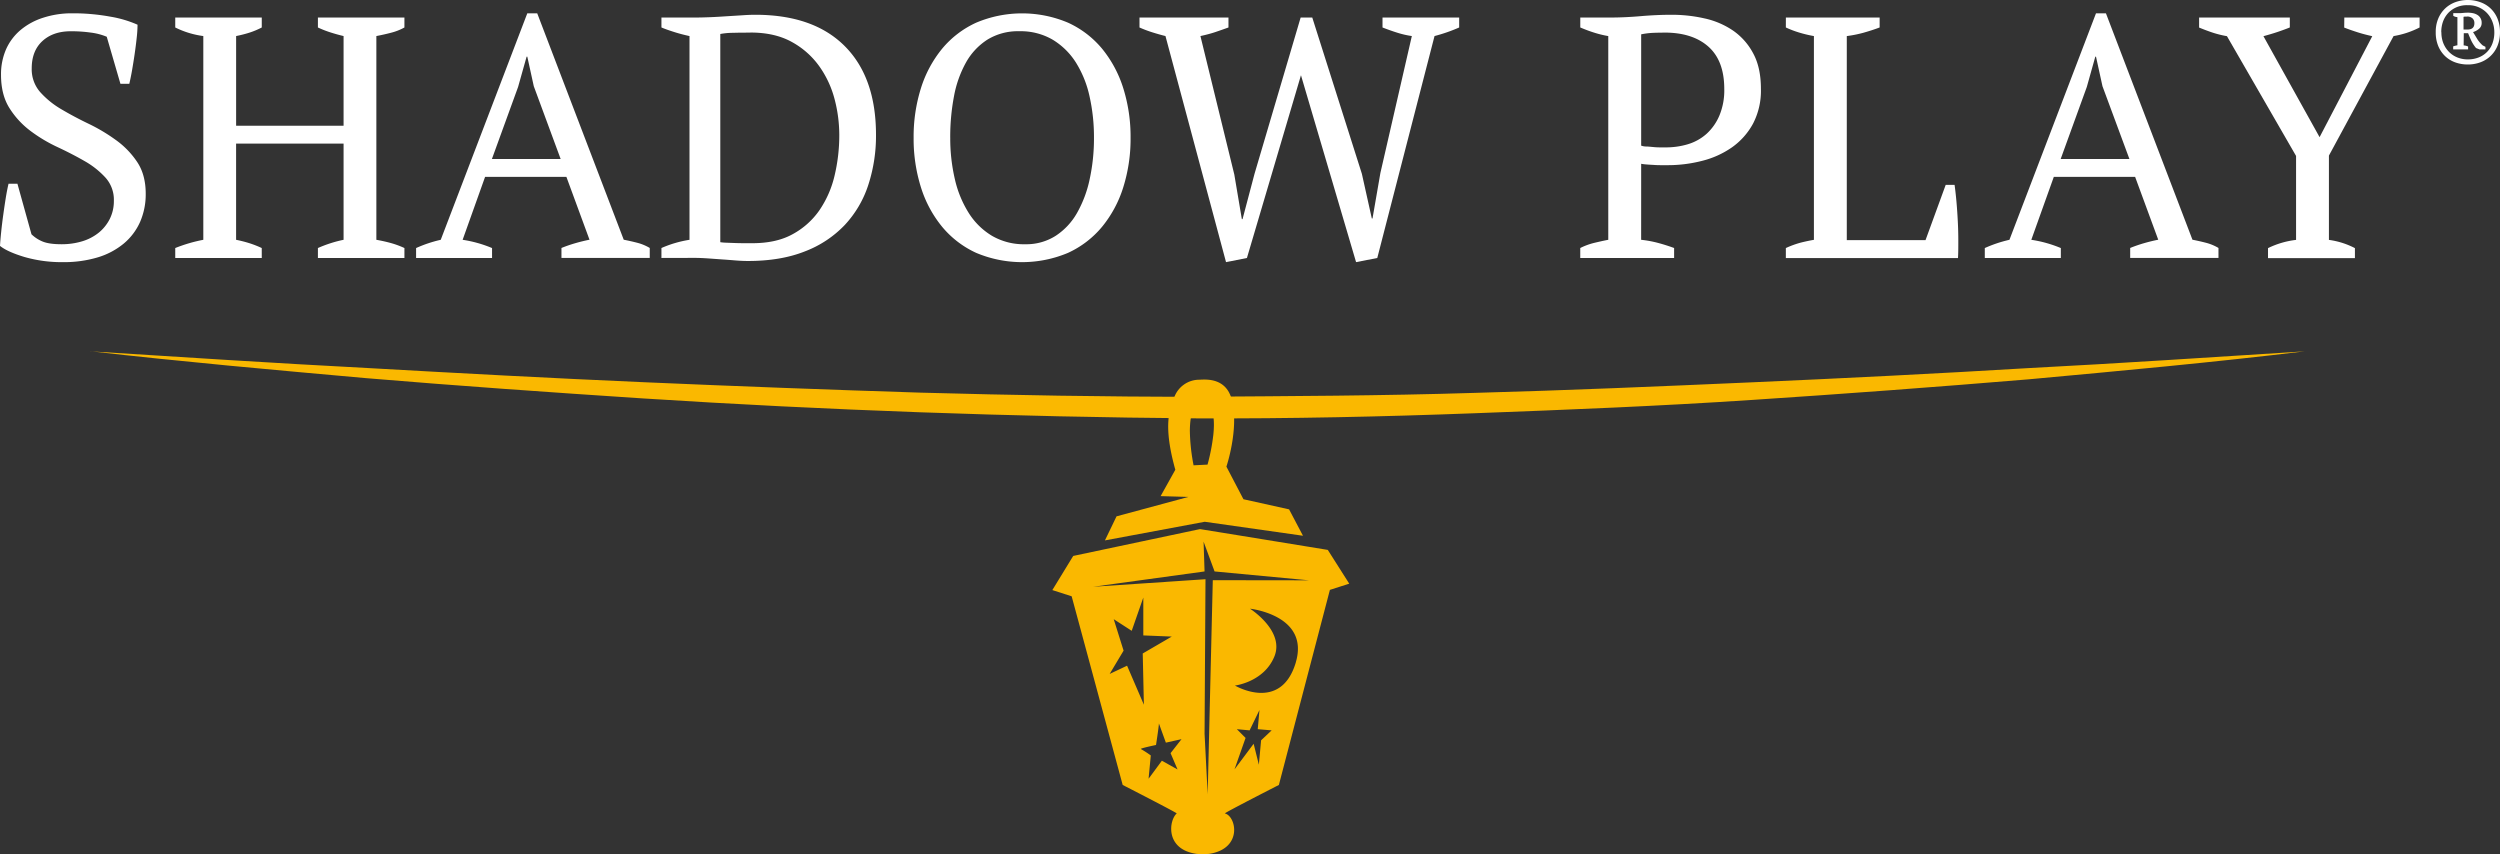 <?xml version="1.0" encoding="UTF-8"?> <svg xmlns="http://www.w3.org/2000/svg" viewBox="0 0 1126.97 385"><rect x="0" y="0" width="1126.97" height="385" fill="#333333" stroke="none"/> <defs> <style>.cls-1{fill:#fab800;}.cls-2{fill:#fff;}</style> </defs> <title>13Ресурс 3</title> <g id="Слой_2" data-name="Слой 2"> <g id="Слой_1-2" data-name="Слой 1"> <path class="cls-1" d="M540.91,238.52l-57.12,12.09L474.38,266l8.71,2.8,23,85.05s24.32,12.45,24.36,12.83c-3.52,3.12-5.35,16.24,9,18.24.35.09,5.24.09,5.58,0,15.3-2.33,12.29-17,7.11-18.24,0-.38,24.36-12.83,24.36-12.83l23-87.94,8.72-2.8-9.67-15.22s-57.68-9.42-57.68-9.38m-40.65,65.29,6.28-10.5-4.45-14.18,8.11,5.25,5.23-15v17.07l12.82.52-13.08,7.62.52,23.1-7.58-17.59Zm27.46,35.71,3.14,7.35-7.06-3.94-6,8.13,1-10.5a44.71,44.71,0,0,0-4.44-2.88c-.79-.26,6.8-1.84,6.8-1.84s1.3-8.4,1.3-9.72l3.14,8.67,7.06-1.58Zm40.8-5.78-1,11-2.35-9.45-8.64,11.55,5-14.18-3.93-3.94,5.75.53,4.45-9.19-.78,8.66,6.27.53Zm15.68-35.19c-6.73,22.78-27.46,10.5-27.46,10.5s13.07-1.57,17.78-13.12-11-21.53-11-21.53,26.93,2.89,20.66,24.15m-37.43-37-2.31,96.5-1.4-27.31.42-69.63-50.65,3.4L543,257.6l-.44-13.44,4.95,13.44,42.54,4Z"></path> <path class="cls-1" d="M555.35,180.44c-2.54-10.5-12.12-9.34-14.79-9.27a12,12,0,0,0-11.16,7.76c-2.35,5.83-5.07,13.14.42,32.83l-6.63,11.89,12.55.36-32.42,8.75-5.23,10.85,45-8.4,44.28,6.3-6.27-11.9-20.57-4.56-7.68-14.7s5.7-16.8,2.53-29.91m-11,29-6.33.32a88,88,0,0,1-1.68-15.6c.15-13.77,5.24-13,6.58-12.83,1.08.15,5.35,1.78,4,14.7a88.09,88.09,0,0,1-2.61,13.41"></path> <path class="cls-1" d="M40.74,158.38c41.58,2.62,83.15,5.34,124.74,7.51,41.59,2.36,83.17,4.6,124.77,6.41S373.44,175.68,415,177c41.61,1.14,83.22,1.9,124.81,1.85,41.59-.28,83.2-.43,124.8-1.74,41.6-1.13,83.19-2.92,124.78-4.75s83.19-3.91,124.76-6.41c41.6-2.17,83.15-4.93,124.74-7.57-41.38,5-82.88,8.79-124.38,12.61q-62.29,5.19-124.69,9.29c-41.6,2.78-83.26,4.43-124.93,6s-83.37,2.47-125.09,2.32q-125.16-1-250-9c-41.59-2.73-83.16-5.65-124.69-9.13-41.51-3.71-83-7.39-124.42-12.14"></path> <path class="cls-2" d="M14.19,105.61A15.7,15.7,0,0,0,19,108.79c2,.88,4.9,1.31,8.8,1.31A31.71,31.71,0,0,0,37,108.79a22.08,22.08,0,0,0,7.47-3.87,19,19,0,0,0,5-6.2,18,18,0,0,0,1.86-8.29,14.89,14.89,0,0,0-3.79-10.37,38.33,38.33,0,0,0-9.4-7.44q-5.64-3.24-12.27-6.34a68.12,68.12,0,0,1-12.26-7.36A38.36,38.36,0,0,1,4.24,48.7q-3.78-6-3.78-15A28.08,28.08,0,0,1,2.77,22.14a24.18,24.18,0,0,1,6.57-8.67A30,30,0,0,1,19.43,8,41.52,41.52,0,0,1,32.55,6,93,93,0,0,1,49.74,7.51,50.85,50.85,0,0,1,62,11.14a56.16,56.16,0,0,1-.4,6.12c-.25,2.33-.56,4.72-.92,7.21s-.75,4.88-1.15,7.19-.83,4.37-1.24,6.12h-4L48.12,16.57A27.56,27.56,0,0,0,41,14.7a64,64,0,0,0-9.1-.61c-5.29,0-9.56,1.47-12.77,4.41s-4.83,7.05-4.83,12.31a15.6,15.6,0,0,0,3.8,10.69,39.25,39.25,0,0,0,9.56,7.75Q33.42,52.66,40,55.82a80.08,80.08,0,0,1,12.32,7.36,38.43,38.43,0,0,1,9.56,9.91q3.8,5.73,3.81,14.24A31.22,31.22,0,0,1,63.17,100a27,27,0,0,1-7.34,9.76A33.37,33.37,0,0,1,44.11,116a52.79,52.79,0,0,1-15.73,2.17A60.57,60.57,0,0,1,11,115.84q-7.73-2.34-11-5,.15-2.64.54-6.36c.25-2.47.56-5,.93-7.66s.74-5.19,1.14-7.66.83-4.6,1.24-6.35h4Z"></path> <path class="cls-2" d="M118,116.3H79v-4.49a69.19,69.19,0,0,1,12.65-3.71V16.25A40,40,0,0,1,79,12.39V7.89h39v4.5a35,35,0,0,1-5.56,2.33,56.41,56.41,0,0,1-6,1.53V56.67h48.44V16.25c-2.15-.5-4.19-1.09-6.09-1.7a46.6,46.6,0,0,1-5.48-2.16V7.89h39v4.5a25.5,25.5,0,0,1-6.1,2.39c-2.21.58-4.39,1.06-6.55,1.47V108.1a67.57,67.57,0,0,1,6.79,1.53,39.87,39.87,0,0,1,5.86,2.18v4.49h-39v-4.49a57,57,0,0,1,11.57-3.71V64.73H106.43V108.1a58.9,58.9,0,0,1,6,1.53,47.24,47.24,0,0,1,5.56,2.18Z"></path> <path class="cls-2" d="M221.81,116.3H187.57v-4.48a58,58,0,0,1,11.11-3.72L237.7,6h4.47l39,102.06c2.05.41,4.09.86,6.09,1.38a21.54,21.54,0,0,1,5.64,2.34v4.48h-39.8v-4.48a63.79,63.79,0,0,1,6.33-2.18c2.15-.62,4.26-1.13,6.31-1.54L255.33,79.74H218.67L208.55,108.1a55.63,55.63,0,0,1,13.26,3.72Zm-.07-44.61h31L240.62,38.86,237.7,25.54h-.31l-3.84,13.65Z"></path> <path class="cls-2" d="M298.17,116.29V111.8a51.07,51.07,0,0,1,12.65-3.7V16.26c-2.38-.52-4.64-1.11-6.79-1.79s-4.11-1.35-5.86-2.09V7.9h15.74c1.74,0,3.8-.06,6.17-.15s4.8-.24,7.32-.41l7.25-.45c2.31-.16,4.25-.23,5.79-.23q26.22,0,40.32,14.09t14.13,39.94a71.44,71.44,0,0,1-3.48,22.7,48.23,48.23,0,0,1-10.57,18,48.7,48.7,0,0,1-18,11.93q-10.86,4.33-25.68,4.33c-1.53,0-3.29-.07-5.24-.22s-4-.33-6.18-.47l-6.55-.47c-2.2-.15-4.29-.24-6.25-.24ZM338.28,14.71c-2.69,0-5.25,0-7.73.09a31.56,31.56,0,0,0-5.85.52v93.86a22.78,22.78,0,0,0,2.77.23l4.32.16c1.55.05,3,.06,4.41.06h3c7.1,0,13.11-1.32,18-4a34.92,34.92,0,0,0,12.12-10.76,46.2,46.2,0,0,0,6.86-15.56,78.53,78.53,0,0,0,2.16-18.6A63.71,63.71,0,0,0,376.3,45a45.14,45.14,0,0,0-6.79-14.86A36.92,36.92,0,0,0,357.09,19q-7.71-4.34-18.81-4.33"></path> <path class="cls-2" d="M411.85,62.09a73,73,0,0,1,3.31-22.37,53,53,0,0,1,9.58-17.81,43.3,43.3,0,0,1,15.34-11.7,53.2,53.2,0,0,1,41.34,0,43.34,43.34,0,0,1,15.35,11.7,53.17,53.17,0,0,1,9.57,17.81,73,73,0,0,1,3.31,22.37,73,73,0,0,1-3.31,22.38,52.93,52.93,0,0,1-9.57,17.8A43.39,43.39,0,0,1,481.42,114a53.31,53.31,0,0,1-41.34,0,43.35,43.35,0,0,1-15.34-11.72,52.77,52.77,0,0,1-9.58-17.8,73,73,0,0,1-3.31-22.38m16.51,0a80.82,80.82,0,0,0,2.08,18.66A48.8,48.8,0,0,0,436.69,96a31.62,31.62,0,0,0,10.48,10.3,28.5,28.5,0,0,0,15,3.8,24.58,24.58,0,0,0,13.72-3.8A29.81,29.81,0,0,0,485.51,96a52.84,52.84,0,0,0,5.71-15.26,86.24,86.24,0,0,0,1.93-18.66,83.76,83.76,0,0,0-2-18.65A47.89,47.89,0,0,0,485,28.18a31.94,31.94,0,0,0-10.49-10.3,28.56,28.56,0,0,0-15-3.8,26.22,26.22,0,0,0-14.42,3.8,29,29,0,0,0-9.64,10.3,49.76,49.76,0,0,0-5.41,15.26,98.06,98.06,0,0,0-1.69,18.65"></path> <path class="cls-2" d="M636.44,16.25A40,40,0,0,1,630,14.78c-2.16-.67-4.41-1.47-6.78-2.39V7.89h34.56v4.5a74.57,74.57,0,0,1-11.11,3.86L620.86,116.3l-9.56,1.86L586.46,33.91,562.1,116.3l-9.42,1.86L525.38,16.25c-2.06-.51-4.06-1.09-6-1.7a55,55,0,0,1-5.71-2.16V7.89h40.11v4.5c-2,.71-4,1.42-6,2.09s-4.27,1.26-6.64,1.77l15.27,62.41,3.4,20.13h.31l5.4-20.43L586.32,7.89h5.23l22.37,70.47,4.48,20.13h.31L622.26,78Z"></path> <path class="cls-2" d="M739.81,108.1a49.78,49.78,0,0,1,7.86,1.47c2.47.67,4.79,1.42,7,2.23v4.49H712.36V111.8a29.8,29.8,0,0,1,6.31-2.32c2.16-.51,4.27-1,6.32-1.38V16.26a47.47,47.47,0,0,1-6.62-1.63c-2.07-.66-4.06-1.42-6-2.25V7.9h13.87q6.16,0,13.42-.62c4.83-.41,9.47-.62,13.88-.62a66.49,66.49,0,0,1,14.81,1.63,36.74,36.74,0,0,1,12.88,5.49,28.79,28.79,0,0,1,9.1,10.3q3.48,6.42,3.47,16a32.23,32.23,0,0,1-3.54,15.63,31.44,31.44,0,0,1-9.49,10.7,40.75,40.75,0,0,1-13.49,6.1,61.84,61.84,0,0,1-15.59,1.95h-2.39c-1.08,0-2.24,0-3.47-.09s-2.41-.12-3.54-.23a22.85,22.85,0,0,1-2.47-.3Zm10.48-93.39c-2.47,0-4.47.06-6,.15a33.65,33.65,0,0,0-4.47.62V65.65a7,7,0,0,0,2.23.4c1,0,2,.13,3.08.22a31.67,31.67,0,0,0,3.17.17h2.47A34.35,34.35,0,0,0,760.93,65a22.28,22.28,0,0,0,8.41-4.71A23.45,23.45,0,0,0,775.12,52a29.47,29.47,0,0,0,2.16-11.91q0-12.7-7.15-19.06t-19.84-6.34"></path> <path class="cls-2" d="M805.05,7.89h42.27v4.49c-2.48.94-5,1.73-7.41,2.41a54.09,54.09,0,0,1-7.4,1.47v92H868l9.1-24.93h4c.3,2.17.59,4.67.84,7.51s.45,5.78.61,8.83.23,6,.23,8.91,0,5.46-.14,7.74h-77.6v-4.5a41.93,41.93,0,0,1,6.79-2.47c2.06-.51,4-.92,5.86-1.24V16.26a56.13,56.13,0,0,1-6.79-1.63,44.31,44.31,0,0,1-5.86-2.25Z"></path> <path class="cls-2" d="M929,116.3H894.72v-4.48a58.27,58.27,0,0,1,11.11-3.72L944.85,6h4.48l39,102.06c2.06.41,4.09.86,6.09,1.38a21.54,21.54,0,0,1,5.64,2.34v4.48h-39.8v-4.48a63.6,63.6,0,0,1,6.32-2.18c2.16-.62,4.26-1.13,6.33-1.54L962.49,79.74H925.83L915.69,108.1A55.65,55.65,0,0,1,929,111.82Zm-.08-44.61h31L947.77,38.86l-2.92-13.32h-.31l-3.83,13.65Z"></path> <path class="cls-2" d="M1056.79,7.89h33.94v4.49A39.82,39.82,0,0,1,1079,16.26l-29.15,53.88v38a35.88,35.88,0,0,1,11.72,3.71v4.5h-39.18v-4.5a39.12,39.12,0,0,1,12.65-3.71V70.3l-31.16-54a45.43,45.43,0,0,1-6.55-1.63c-2-.66-4-1.43-6-2.25V7.89h40.89v4.49c-1.55.62-3.29,1.26-5.25,1.93s-4.17,1.33-6.64,2l25.31,45.52,23.75-45.52c-2.38-.53-4.6-1.11-6.72-1.79s-4.08-1.36-5.93-2.09Z"></path> <path class="cls-2" d="M1098,14.48a15.41,15.41,0,0,1,1.16-6.18,13.52,13.52,0,0,1,3.15-4.55,13.37,13.37,0,0,1,4.61-2.8,16.32,16.32,0,0,1,5.56-.95,16.7,16.7,0,0,1,5.67,1,13.15,13.15,0,0,1,4.58,2.8,13.38,13.38,0,0,1,3.09,4.55,15.77,15.77,0,0,1,1.14,6.18,15.57,15.57,0,0,1-1.17,6.24,13.15,13.15,0,0,1-7.75,7.35,16.12,16.12,0,0,1-5.56.95,16.38,16.38,0,0,1-5.67-.95,12.94,12.94,0,0,1-4.58-2.81,13.34,13.34,0,0,1-3.09-4.54,15.93,15.93,0,0,1-1.14-6.24m2.55,0a13.13,13.13,0,0,0,.94,5.1,12,12,0,0,0,2.58,3.86,11,11,0,0,0,3.8,2.45,12.62,12.62,0,0,0,4.61.84,13.12,13.12,0,0,0,4.74-.84,10.73,10.73,0,0,0,6.3-6.26,14,14,0,0,0,.89-5.15,13.12,13.12,0,0,0-1-5.09,11.49,11.49,0,0,0-2.58-3.84,11.57,11.57,0,0,0-8.4-3.26,11.91,11.91,0,0,0-4.77.81,11.36,11.36,0,0,0-3.78,2.45,11.28,11.28,0,0,0-2.49,3.84,13.7,13.7,0,0,0-.89,5.09m10.08,5.94a5.49,5.49,0,0,1,1.17.19,6.79,6.79,0,0,1,.84.3v1.31h-6.73V20.91a11.15,11.15,0,0,1,1.91-.49V7.73a4.72,4.72,0,0,1-1-.19,3.42,3.42,0,0,1-.87-.41V5.93H1108c.65,0,1.42,0,2.33-.1s1.64-.11,2.22-.11a10.9,10.9,0,0,1,2.31.24,6,6,0,0,1,2,.82,4,4,0,0,1,1.84,3.51A3.29,3.29,0,0,1,1117.5,13a8,8,0,0,1-2.68,1.47c.65,1.05,1.28,2.08,1.87,3.08a13,13,0,0,0,2.47,2.91l1.25.65v1.15h-2.72l-1.52-.6a16.23,16.23,0,0,1-2.17-3.38c-.53-1.16-1-2.27-1.41-3.32h-1.95Zm1.63-13c-.4,0-.71,0-1,0a3,3,0,0,0-.68.13v5.72h1.74c2.17,0,3.22-1,3.15-3.05a2.71,2.71,0,0,0-1-2.12,3.64,3.64,0,0,0-2.31-.71"></path> </g> </g> </svg> 